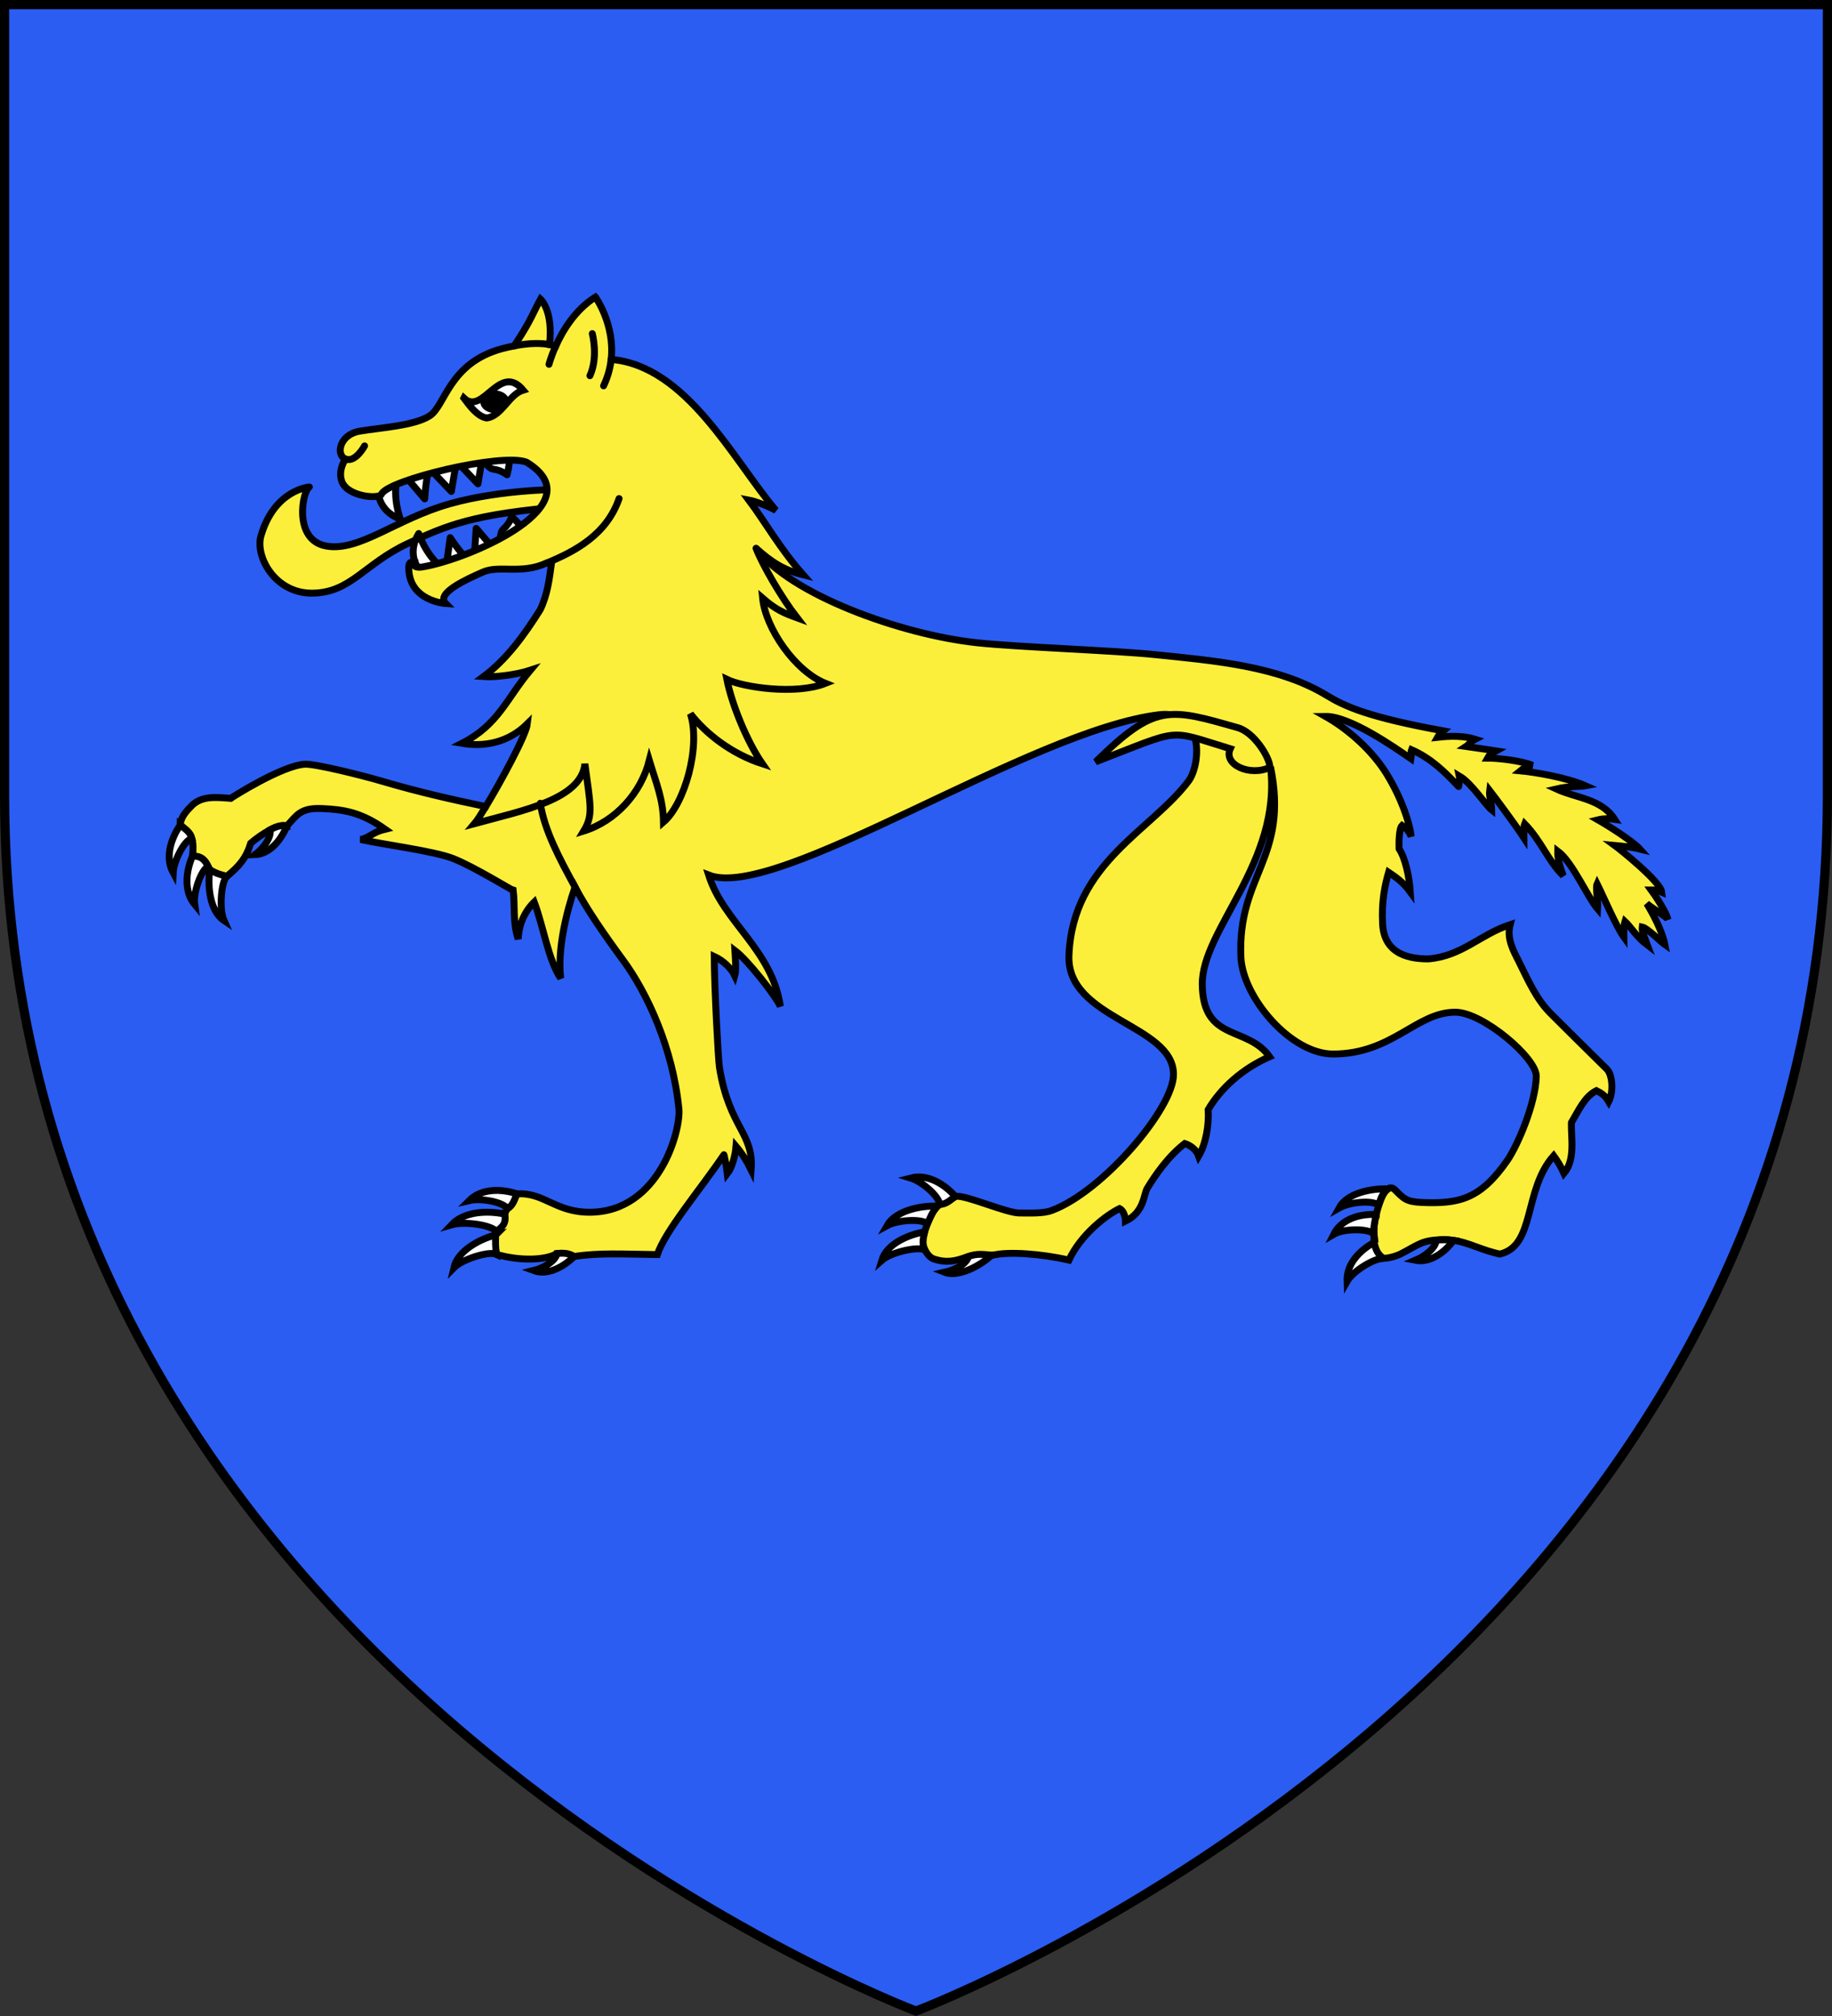 <?xml version="1.0" encoding="UTF-8" standalone="no"?>
<svg
   width="600"
   height="660"
   viewBox="-300 -300 600 660"
   version="1.1"
   id="svg7"
   sodipodi:docname="Blason_Vide_3D.svg"
   inkscape:version="1.3.1 (9b9bdc1480, 2023-11-25, custom)"
   xmlns:inkscape="http://www.inkscape.org/namespaces/inkscape"
   xmlns:sodipodi="http://sodipodi.sourceforge.net/DTD/sodipodi-0.dtd"
   xmlns:xlink="http://www.w3.org/1999/xlink"
   xmlns="http://www.w3.org/2000/svg"
   xmlns:svg="http://www.w3.org/2000/svg"
   xmlns:i="http://ns.adobe.com/AdobeIllustrator/10.0/">
  <rect x="-300" y="-300" width="600" height="660" fill="#333333" stroke="none"/>
  <sodipodi:namedview
     id="namedview7"
     pagecolor="#ffffff"
     bordercolor="#000000"
     borderopacity="0.25"
     inkscape:showpageshadow="2"
     inkscape:pageopacity="0.0"
     inkscape:pagecheckerboard="0"
     inkscape:deskcolor="#d1d1d1"
     showgrid="false"
     inkscape:zoom="1.2363636"
     inkscape:cx="300.07353"
     inkscape:cy="330"
     inkscape:window-width="1848"
     inkscape:window-height="1016"
     inkscape:window-x="72"
     inkscape:window-y="27"
     inkscape:window-maximized="1"
     inkscape:current-layer="svg7" />
  <defs
     id="defs4">
    <radialGradient
       id="b"
       cx="-80"
       cy="-80"
       r="405"
       gradientUnits="userSpaceOnUse">
      <stop
         offset="0"
         style="stop-color:#fff;stop-opacity:0.31"
         id="stop1" />
      <stop
         offset=".19"
         style="stop-color:#fff;stop-opacity:0.25"
         id="stop2" />
      <stop
         offset=".6"
         style="stop-color:#6b6b6b;stop-opacity:0.125"
         id="stop3" />
      <stop
         offset="1"
         style="stop-color:#000;stop-opacity:0.125"
         id="stop4" />
    </radialGradient>
    <clipPath
       id="clipPath4">
      <path
         id="a"
         d="M-298.5-298.5h597V-40C298.5 246.2 0 358.39 0 358.39S-298.5 246.2-298.5-40z" />
    </clipPath>
  </defs>
  <g
     id="g4">
    <use
       xlink:href="#a"
       fill="#e20909"
       id="use4" />
  </g>
  <g
     id="g5" />
  <g
     id="g6"
     style="fill:#2b5df2;fill-opacity:1">
    <use
       xlink:href="#a"
       fill="url(#b)"
       id="use5"
       style="fill:#2b5df2;fill-opacity:1" />
  </g>
  <g
     id="g7">
    <use
       xlink:href="#a"
       style="fill:none;stroke:#000;stroke-width:3"
       id="use6" />
  </g>
  <g
     id="g8">
    <path
       style="fill:#fcef3c;fill-opacity:1;stroke:#000000;stroke-width:2.262;stroke-linecap:round;stroke-linejoin:round;stroke-miterlimit:4;stroke-dasharray:none;stroke-opacity:1"
       i:knockout="Off"
       d="m -115.05,-139.77 c 0,0 -20.087,-0.275 -37.744,4.732 -17.657,5.008 -29.582,15.785 -40.43,13.786 -10.848,-1.999 -7.707,-18.111 -5.46,-19.317 0,0 -11.422,0.834 -15.85,16.007 -1.947,6.673 4.543,18.965 16.995,18.751 12.424,-0.214 16.821,-9.535 30.873,-16.136 12.862,-6.042 21.498,-9.818 52.518,-12.323 z"
       id="path2980" />
    <path
       id="polygon2994"
       style="fill:#ffffff;stroke:#000000;stroke-width:2.262;stroke-linecap:round;stroke-linejoin:round"
       d="m -141.779,-151.671 -8.678,2.734 6.986,7.335 z m -8.71,2.5 -8.678,2.733 6.986,7.335 z m 8.39,-1.662 c 0,0 1.313,4.142 3.803,4.463 2.489,0.321 4.372,1.809 4.372,1.809 0,0 1.66,-6.119 0.166,-8.211 l -7.996,1.845 m -25.925,6.311 6.783,7.944 c 0,0 0.503,-9.005 1.974,-11.069 z m -8.148,7.393 c 0,0 0.796,4.956 6.939,7.162 0,0 -2.608,-6.864 -1.059,-13.384 1.7e-4,7e-4 -7.38,0.717 -5.881,6.221 z m 40.133,16.152 c 0,0 -1.224,-4.169 0.662,-5.826 1.886,-1.657 2.617,-3.942 2.617,-3.942 0,0 4.794,4.148 4.723,6.718 l -7.663,2.935 m -1.374,2.69 -8.038,2.374 0.723,-10.913 z m -17.135,3.971 1.306,-9.476 c 0,0 4.374,6.799 6.746,7.69 z m -9.947,-0.883 c 0,0 -2.475,-4.368 0.945,-9.928 0,0 2.251,6.99 7.534,11.113 -1.8e-4,-6.8e-4 -6.212,4.049 -8.478,-1.185 z" />
    <path
       id="path4015"
       style="fill:#fcef3c;fill-opacity:1;fill-rule:evenodd;stroke:#000000;stroke-width:2.262;stroke-linecap:butt;stroke-linejoin:miter;stroke-miterlimit:4;stroke-dasharray:none;stroke-dashoffset:0;stroke-opacity:1"
       d="m -104.989,-202.749 c -6.702,4.209 -10.785,11.116 -13.009,16.063 -0.6,-0.188 -1.261,-0.371 -2.036,-0.509 1.284,-11.153 -2.941,-14.875 -2.941,-14.875 0,0 -0.783,1.381 -2.941,5.769 -2.158,4.388 -5.713,9.559 -5.713,9.559 -1.263,0.247 -2.583,0.517 -4.016,0.905 -17.3,4.712 -18.524,18.66 -23.585,21.945 -5.062,3.285 -16.071,3.887 -22.907,5.034 -6.835,1.147 -7.9,7.892 -4.694,9.163 -0.541,0.728 -2.263,3.574 -1.357,6.9 1.484,5.449 12.382,6.314 13.122,4.581 1.967,-4.604 39.255,-13.633 47.496,-10.488 22.756,13.816 -18.151,31.506 -33.695,34.243 -4.049,0.799 -3.167,-1.584 -3.167,-1.584 0,0 -1.671,-0.443 -1.697,1.697 -0.138,11.194 12.104,11.934 12.104,11.934 -3.351,-3.353 6.719,-7.898 12.16,-10.294 5.441,-2.396 12.395,0.846 20.814,-2.941 0.573,-0.025 1.135,-0.117 1.697,-0.17 -0.703,5.282 -1.355,10.584 -3.733,15.441 -5.063,8.051 -10.907,16.204 -18.552,21.889 3.694,0.276 10.83,-0.606 15.328,-2.093 -7.92,9.455 -10.434,17.835 -22.398,23.925 7.189,1.238 15.14,-0.139 21.436,-6.391 -0.421,3.69 -8.507,18.631 -13.631,27.103 -11.251,-2.337 -22.378,-4.875 -33.589,-8.191 -7.477,-2.211 -22.362,-5.818 -25.547,-5.681 -7.437,0.321 -23.998,10.855 -24.406,11.181 -4.93,-0.343 -9.805,-1.012 -13.235,2.895 -1.59,1.59 -3.217,3.65 -3.252,5.73 1.001,1.127 1.449,1.686 2.485,2.566 2.097,1.782 1.712,5.619 1.485,7.777 3.684,-0.161 4.583,2.242 5.642,4.39 1.851,1.359 3.778,1.812 5.645,2.135 4.034,-3.297 6.278,-5.899 7.791,-10.814 3.751,-3.207 9.264,-6.521 11.814,-5.614 3.254,-3.445 4.347,-6.035 11.436,-5.73 7.3,0.314 12.909,1.224 20.764,6.766 -4.27,1.028 -5.065,2.798 -8.031,3.365 6.767,1.552 24.035,3.769 30.277,6.222 6.776,2.663 19.185,10.324 19.704,10.428 0.635,5.072 -0.204,10.681 1.644,15.932 0.195,-5.001 2.323,-9.283 5.242,-12.093 3.009,7.992 4.672,19.176 8.671,24.936 -1.097,-9.185 1.682,-21.069 4.687,-29.867 3.991,7.485 9.411,15.33 15.83,24.077 7.779,10.599 16.218,28.629 18.195,48.585 0.664,6.705 -6.273,33.664 -29.111,33.816 -11.378,0.075 -15.118,-6.648 -23.971,-5.992 -0.291,0.861 -1.918,3.198 -3.047,4.779 -0.442,0.59 -0.721,1.1 -0.863,1.806 -0.254,1.269 -2.631,4.421 -2.793,5.713 -0.535,2.522 -0.362,4.903 -0.085,7.448 7.681,2.264 16.217,2.031 20.04,-0.265 2.809,-0.309 5.255,0.879 5.451,0.986 8.711,-1.239 15.311,-0.77 27.318,-0.615 2.543,-7.735 14.008,-21.177 21.793,-32.688 0.059,-0.086 0.871,3.773 1.135,6.204 1.48,-1.888 2.576,-5.707 2.839,-8.968 1.979,2.334 3.637,5.006 4.956,7.717 0.933,-12.222 -7.18,-13.635 -10.386,-33.572 -0.392,-2.44 -1.64,-25.804 -1.711,-36.304 2.892,1.333 5.512,3.767 6.752,6.338 0.558,-1.933 0.107,-6.529 0.011,-8.29 4.239,3.188 13.139,14.559 14.9,18.286 -2.777,-18.647 -18.608,-27.492 -23.49,-42.975 22.365,8.83 105.41,-47.546 147.738,-52.512 14.108,-1.549 13.682,15.297 9.651,21.457 -12.167,16.449 -38.189,27.013 -39.38,57.359 -0.821,20.909 34.197,22.556 34.243,38.956 0.032,11.138 -23.201,38.345 -39.807,44.52 -2.786,1.115 -7.514,0.855 -10.704,0.855 -4.255,0 -17.395,-5.874 -20.708,-5.458 -2.253,1.12 -3.344,1.926 -5.405,2.729 -2.941,1.961 -4.376,7.412 -5.454,10.647 -0.72,2.159 1.254,6.357 3.531,7.116 4.184,1.395 7.119,0.767 11.022,-0.696 2.603,-0.976 5.582,0.212 8.24,-0.481 5.17,-1.347 16.109,-0.469 25.042,1.552 3.892,-8.363 12.296,-14.803 16.586,-16.855 1.493,0.728 1.927,3.152 1.927,4.122 6.178,-2.968 5.913,-8.758 7.127,-10.75 2.577,-4.228 6.791,-10.42 12.298,-14.667 1.755,0.557 3.797,1.961 4.546,4.118 2.395,-4.091 3.422,-10.28 3.104,-15.197 4.142,-7.099 11.411,-13.549 20.121,-17.336 -7.299,-10.273 -21.753,-4.741 -22.048,-23.543 -0.283,-18.016 26.071,-40.111 22.359,-71.368 6.147,29.97 -10.904,35.342 -9.7,62.35 0.582,13.048 16.283,31.677 30.178,31.677 19.444,0 27.197,-13.698 40.023,-13.698 9.073,0 26.67,15.095 26.541,20.973 -0.196,8.885 -6.117,22.702 -9.527,27.612 -8.862,12.76 -15.906,14.224 -28.142,13.698 -4.971,-0.214 -5.85,-1.357 -8.562,-4.069 -3.188,-3.188 -5.494,5.274 -5.995,7.279 -0.143,0.571 -0.285,1.14 -0.428,1.711 -0.814,3.256 -0.428,7.866 -0.428,11.132 0,3.665 6.295,1.989 8.562,0.855 6.021,-3.011 6.85,-4.709 14.554,-4.709 6.029,0 10.728,2.896 16.268,4.281 0.571,0.143 1.14,0.285 1.711,0.428 11.779,-2.63 7.716,-21.017 17.675,-32.207 1.123,1.525 2.368,3.537 3.383,5.787 3.862,-4.595 2.229,-11.844 2.436,-16.636 2.297,-3.829 4.281,-8.502 8.183,-10.453 1.924,0.967 2.882,1.66 4.026,3.609 1.718,-3.435 1.155,-8.94 -0.626,-10.676 C 221.553,45.419 210.767,34.706 207.865,31.804 203.132,27.072 200.519,20.962 197.592,15.108 195.651,11.226 193.384,7.346 194.594,2.697 184.731,5.934 178.878,12.999 167.806,13.928 c -5.473,0 -14.401,-1.092 -14.981,-11.315 -0.431,-7.472 0.782,-12.978 1.958,-17.032 1.799,1.228 4.53,2.869 7.109,6.412 -0.332,-5.036 -1.64,-11.038 -3.683,-14.126 -0.076,-1.958 -0.033,-6.61 0.983,-7.625 1.364,0.906 2.362,2.005 2.973,3.616 -0.47,-4.561 -3.196,-12.584 -7.95,-20.372 -4.754,-7.788 -12.748,-14.812 -20.118,-18.958 8.046,-0.11 22.837,10.299 28.029,13.868 0.187,-1.069 -0.09,-2.331 0.163,-2.952 6.333,2.83 10.514,6.85 15.409,12.044 0.098,0.039 0.382,-3.157 0.322,-3.397 4.062,2.408 8.485,9.457 10.541,11.086 0,-2.07 -0.941,-4.665 -0.7,-6.391 1.953,2.53 8.182,10.847 11.259,15.543 0.007,-2.376 -0.132,-3.76 0.226,-4.624 5.496,5.655 7.712,12.226 12.63,16.982 -1.213,-3.299 -1.869,-5.648 -1.803,-8.067 4.85,3.605 9.702,15.011 13.069,18.951 0.182,-2.806 -0.747,-6.917 -0.166,-8.215 1.961,3.923 6.197,13.903 8.767,17.438 -0.029,-2.257 -0.049,-3.84 0.353,-5.129 1.793,1.658 3.773,5.046 7.328,7.738 -1.101,-2.927 -1.849,-4.666 -1.679,-5.914 1.697,0.337 6.143,4.896 7.427,5.78 -0.856,-4.461 -4.106,-10.482 -5.935,-13.436 2.418,2 6.286,4.141 6.9,5.129 -0.267,-2.006 -4.493,-8.334 -5.493,-9.668 0.672,-0.023 2.782,0.413 3.482,0.739 -0.386,-3.409 -13.909,-14.189 -15.356,-15.239 2.064,0.198 5.33,0.45 8.212,1.17 -2.21,-2.466 -10.127,-7.513 -13.737,-9.569 1.836,-0.452 3.931,-0.439 5.451,-0.191 -4.335,-6.749 -12.575,-6.887 -19.11,-9.912 4.405,-1.032 8.213,-0.734 9.651,-1.022 -6.367,-2.81 -16.963,-4.507 -21.415,-4.921 0.825,-0.683 2.494,-1.709 3.973,-1.778 -3.393,-1.485 -11.098,-2.383 -14.72,-2.383 0.565,-1.022 1.059,-1.38 2.874,-2.383 -2.1,-0.349 -6.852,-0.942 -9.912,-1.4 1.006,-0.643 1.351,-1.545 2.991,-2.386 -5.248,-1.637 -11.262,-0.714 -12.372,-0.604 0.274,-0.499 0.984,-1.296 1.962,-2.139 -24.686,-4.504 -32.259,-7.999 -38.273,-11.651 -15.827,-9.611 -36.628,-11.294 -56.28,-13.323 -13.078,-1.35 -44.688,-2.442 -58.006,-3.853 -25.308,-2.681 -61.676,-16.009 -72.545,-30.959 5.084,4.597 9.272,7.219 15.441,8.71 -7.647,-8.63 -12.342,-17.19 -17.816,-24.49 2.293,0.432 6.539,2.06 8.88,3.394 -14.045,-16.659 -29.306,-47.379 -53.958,-49.433 1.29,-11.474 -5.147,-20.418 -5.147,-20.418 z"
       sodipodi:nodetypes="cccccccssccccccccsccccccccsccccscccccsccscccccsscccscccccscccscccccccsccsccsssscccsccccscsssssssssssssccccccsssccccccccsccccccccccccccccccccccccccccccccccccssscccccc" />
    <path
       id="path13548"
       style="fill:#fcef3c;fill-opacity:1;fill-rule:evenodd;stroke:#000000;stroke-width:2.262;stroke-linecap:butt;stroke-linejoin:miter;stroke-miterlimit:4;stroke-dasharray:none;stroke-opacity:1"
       d="m 58.848,-50.593 c 28.644,-11.006 23.05,-10.691 44.081,-4.279 -2.407,5.168 6.438,9.192 13.008,6.088 -0.146,-3.464 -5.414,-11.719 -10.745,-13.036 -22.318,-6.367 -26.851,-7.875 -46.344,11.227 z"
       sodipodi:nodetypes="ccccc" />
    <path
       id="path13532"
       style="fill:#ffffff;fill-opacity:1;fill-rule:evenodd;stroke:#000000;stroke-width:2.262;stroke-linecap:butt;stroke-linejoin:miter;stroke-miterlimit:4;stroke-dasharray:none;stroke-opacity:1"
       d="m 176.04,106.08 c -1.962,-0.278 -4.199,-0.262 -5.7,-0.047 0.029,2.363 -3.531,5.194 -6.784,6.565 4.738,0.933 9.543,-2.475 12.484,-6.518 z m -26.002,0.675 c 0.624,2.765 1.254,3.858 3.119,5.319 -2.501,-0.494 -10.005,3.914 -11.987,7.424 -0.219,-5.685 4.104,-10.115 8.868,-12.743 z m 0.676,-9.146 c -0.146,0.963 -1.033,4.258 -0.748,6.326 -1.937,-1.762 -9.779,-1.804 -13.16,0.159 2.501,-5.012 8.53,-6.767 13.908,-6.485 z m 3.878,-8.395 c -2.322,1.671 -2.64,4.392 -3.112,5.331 -1.897,-1.704 -9.461,-1.054 -12.959,0.949 2.719,-4.998 10.634,-6.458 16.071,-6.28 z M -111.97,111.357 c -1.681,-1.111 -3.461,-1.188 -5.616,-0.977 -0.358,2.336 -4.251,4.754 -7.683,5.575 4.523,1.693 9.738,-1.09 13.299,-4.598 z m -25.659,-7.055 c -0.201,1.687 -0.038,4.44 0.177,6.322 -2.29,-1.122 -11.106,1.551 -13.925,4.432 1.252,-5.55 8.468,-9.442 13.748,-10.754 z m 2.919,-6.83 c 0.643,3.004 -0.809,4.362 -2.765,5.618 -1.703,-2.046 -10.369,-3.362 -14.663,-2.102 4.11,-4.346 11.491,-4.777 17.428,-3.516 z m 4.014,-6.642 c -0.829,1.972 -1.256,3.775 -3.098,4.884 -1.341,-2.169 -8.648,-3.595 -12.568,-2.657 4.015,-4.031 10.498,-3.928 15.666,-2.227 z M -206.023,-29.612 c -1.981,-0.368 -3.65,0.253 -5.553,1.287 0.581,2.291 -2.064,6.034 -4.905,8.127 4.825,-0.202 8.545,-4.797 10.458,-9.415 z m -25.291,14.333 c 2.366,1.387 3.783,1.686 5.614,2.172 -1.88,1.723 -2.601,10.787 -0.947,14.462 -4.711,-3.19 -5.371,-11.24 -4.667,-16.634 z m -5.634,-4.469 c 3.063,-0.034 4.174,1.48 5.106,3.417 -2.284,1.133 -4.943,8.505 -4.375,12.495 -3.64,-4.373 -2.906,-10.926 -0.731,-15.912 z m -4.011,-10.159 c 1.654,1.356 3.261,2.279 3.799,4.361 -2.461,0.668 -5.909,7.266 -6.127,11.29 -2.721,-4.997 -0.774,-11.182 2.328,-15.651 z M 24.772,110.906 c -2.358,-0.176 -4.885,-0.658 -7.632,0.48 -0.397,2.33 -4.331,4.36 -7.776,5.123 4.493,1.77 11.788,-2.156 15.409,-5.603 z M 2.829,103.285 c -0.626,2.67 -0.761,4.166 0.065,5.952 -2.201,-1.287 -11.074,0.701 -14.097,3.367 1.656,-5.443 8.67,-8.398 14.032,-9.319 z m 4.2,-8.404 c -1.723,1.945 -2.373,3.732 -3.269,5.769 -1.866,-1.738 -9.756,-1.304 -13.289,0.636 2.808,-4.948 11.124,-6.68 16.557,-6.405 z m 5.838,-3.207 c -1.714,1.28 -2.995,2.619 -5.145,2.642 -0.058,-2.549 -5.636,-7.479 -9.491,-8.656 5.504,-1.443 11.041,1.93 14.636,6.014 z" />
    <path
       sodipodi:nodetypes="cccc"
       id="path6227"
       style="color:#000000;display:inline;overflow:visible;visibility:visible;fill:#ffffff;fill-opacity:1;fill-rule:evenodd;stroke:#000000;stroke-width:2.262;stroke-linecap:butt;stroke-linejoin:miter;stroke-miterlimit:4;stroke-dasharray:none;stroke-dashoffset:0;stroke-opacity:1;marker:none;marker-start:none;marker-mid:none;marker-end:none;enable-background:accumulate"
       d="m -148.071,-169.67 c 6.202,5.916 11.697,-11.828 19.406,-2.613 -4.693,1.435 -7.014,8.532 -11.949,9.129 -2.97,-0.466 -5.513,-3.909 -7.458,-6.515 z" />
    <path
       id="path4120"
       style="fill:#000000;fill-opacity:1;stroke:#000000;stroke-width:2.262;stroke-miterlimit:4;stroke-dasharray:none;stroke-opacity:1"
       d="m -134.326,-168.475 c 4e-5,1.409 -1.611,2.553 -3.606,2.561 -1.995,0.008 -3.624,-1.123 -3.647,-2.532 -0.022,-1.409 1.57,-2.566 3.565,-2.589 1.995,-0.024 3.642,1.095 3.687,2.503 l -3.625,0.058 z" />
    <path
       id="path6341"
       style="fill:none;fill-opacity:1;fill-rule:evenodd;stroke:#000000;stroke-width:2.262;stroke-linecap:round;stroke-linejoin:miter;stroke-miterlimit:4;stroke-dasharray:none;stroke-opacity:1"
       d="m -141.022,-35.746 c -1.597,2.633 -2.893,4.614 -3.558,5.391 15.888,-4.321 34.909,-7.935 36.142,-19.57 1.805,13.694 2.829,16.669 -0.396,22.002 10.523,-3.266 18.769,-12.487 21.493,-23.133 2.343,7.793 4.494,12.529 4.638,20.192 6.881,-5.896 12.3,-24.648 8.823,-35.463 5.042,6.542 13.468,13.135 23.585,16.402 -5.094,-7.314 -10.051,-19.583 -11.651,-27.658 5.287,2.573 22.462,5.19 32.296,1.301 -9.996,-4.005 -19.606,-18.037 -20.588,-27.884 4.507,3.913 7.041,4.887 11.312,6.448 -5.199,-6.713 -11.327,-17.289 -13.461,-22.794 M -111.677,-9.608 c -5.082,-9.325 -10.051,-18.611 -11.371,-27.425 m 23.214,-145.32 c -0.311,2.77 -1.073,5.689 -2.485,8.668 m -18.722,58.046 c 9.439,-3.88 19.711,-9.337 23.796,-21.137 m -22.955,-43.951 c 0,0 0.647,-2.519 2.204,-5.983 m 11.973,-4.074 c 0,0 2.054,7.541 -0.77,13.791 m -73.8,22.961 c 0,0 -3.006,5.584 -6.211,4.313 m 55.201,-37.044 c 5.099,-0.998 8.867,-0.921 11.55,-0.444"
       sodipodi:nodetypes="ccccccccccccccccccccccccccc" />
  </g>
</svg>
